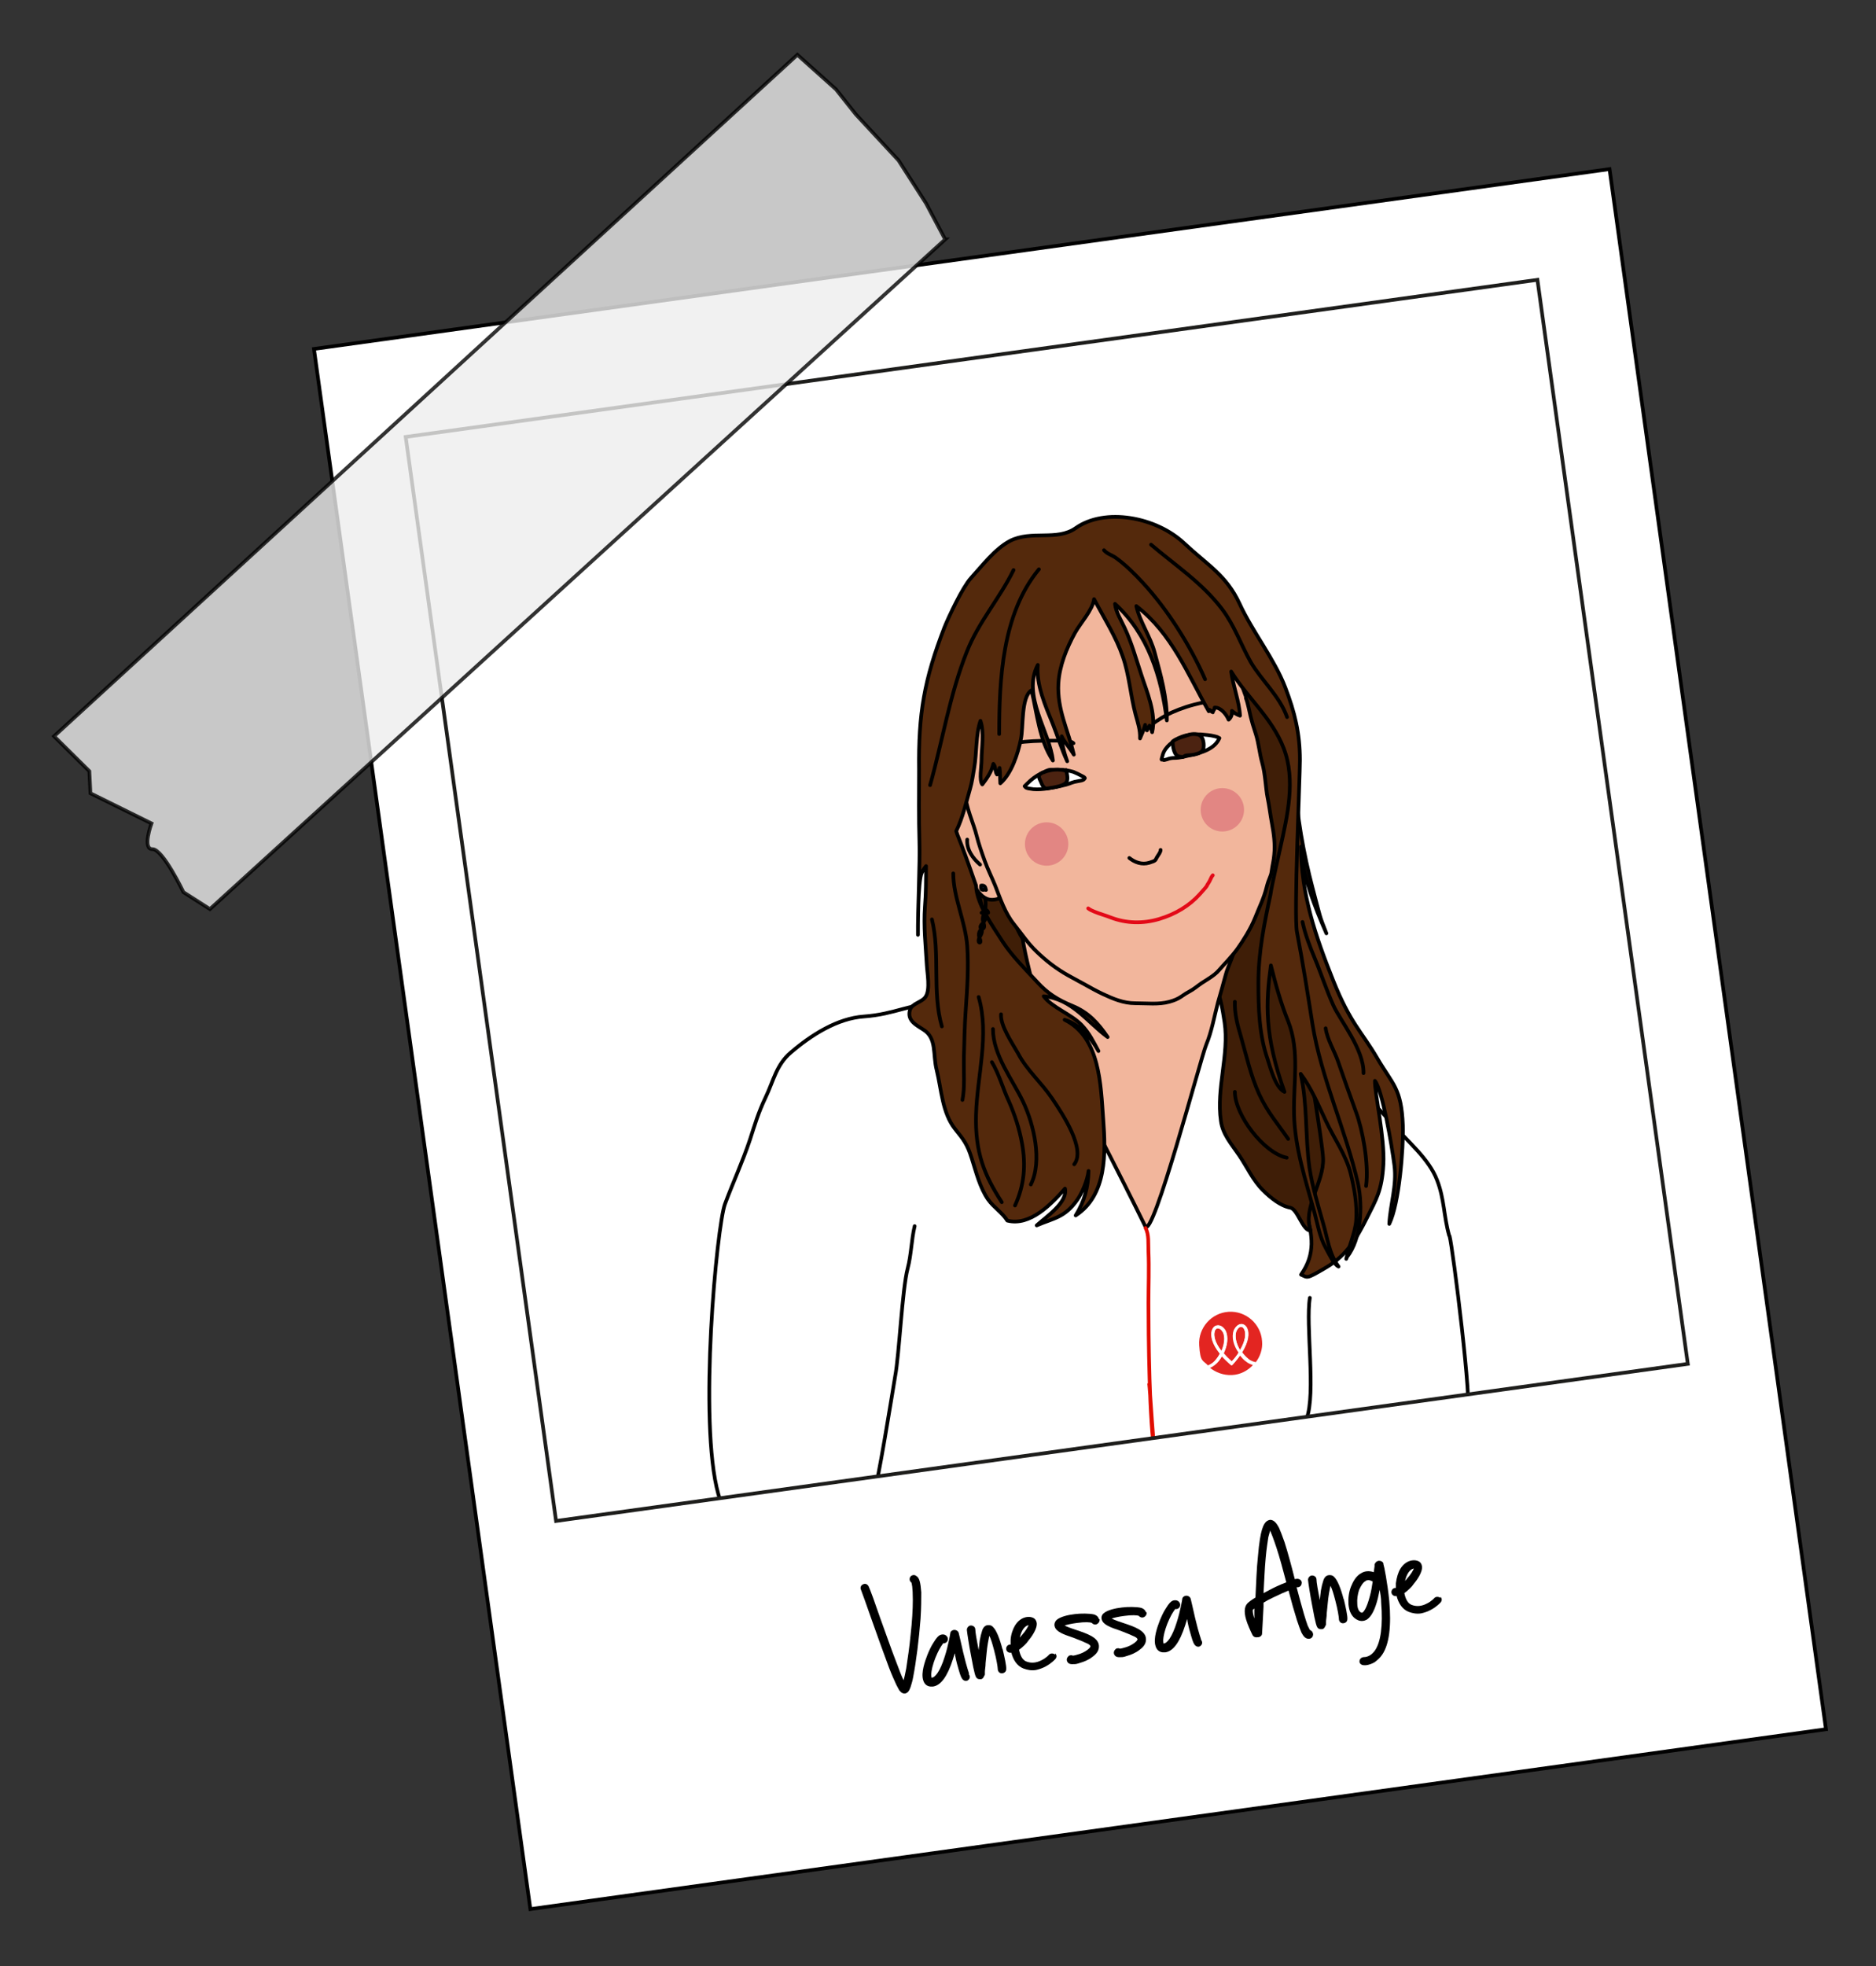 <?xml version="1.0" encoding="UTF-8"?>
<svg xmlns="http://www.w3.org/2000/svg" version="1.1" xmlns:xlink="http://www.w3.org/1999/xlink" viewBox="0 0 510.3 534.6">
  <rect x="0" y="0" width="510.3" height="534.6" fill="#333333" stroke="none"/>
  <!-- Generator: Adobe Illustrator 29.0.0, SVG Export Plug-In . SVG Version: 2.1.0 Build 186)  -->
  <defs>
    <style>
      .st0 {
        fill: #ededed;
        isolation: isolate;
        opacity: .8;
      }

      .st0, .st1, .st2, .st3, .st4, .st5, .st6, .st7, .st8, .st9, .st10 {
        stroke: #000;
      }

      .st0, .st1, .st11 {
        stroke-miterlimit: 10;
      }

      .st1, .st12, .st11, .st5, .st13 {
        fill: none;
      }

      .st2 {
        fill: #54290c;
      }

      .st2, .st3, .st12, .st4, .st5, .st6, .st8, .st9, .st10, .st13 {
        stroke-linecap: round;
        stroke-linejoin: round;
      }

      .st3 {
        fill: #2688c4;
      }

      .st14, .st4, .st7 {
        fill: #fff;
      }

      .st12 {
        stroke: #e10c00;
      }

      .st11 {
        stroke: #1d1d1b;
      }

      .st6 {
        fill: #edac43;
      }

      .st7 {
        stroke-miterlimit: 10;
      }

      .st8 {
        fill: #3f1e07;
      }

      .st9 {
        fill: #4c2311;
      }

      .st10 {
        fill: #f2b69c;
      }

      .st15 {
        fill: #e28683;
      }

      .st16 {
        display: none;
      }

      .st13 {
        stroke: #e30a18;
      }

      .st17 {
        clip-path: url(#clippath);
      }

      .st18 {
        fill: #e32521;
      }
    </style>
    <clipPath id="clippath">
      <rect class="st11" x="129.4" y="95.9" width="310.8" height="297.6" transform="translate(-31 41.6) rotate(-7.9)"/>
    </clipPath>
  </defs>
  <g id="Calque_7">
    <g>
      <g id="Calque_1">
        <g id="Calque_11" data-name="Calque_1">
          <g id="Calque_12" data-name="Calque_1">
            <g>
              <rect class="st7" x="113.3" y="68.2" width="355.8" height="428.3" transform="translate(-36.2 42.9) rotate(-7.9)"/>
              <g>
                <g class="st17">
                  <g>
                    <path class="st4" d="M394.2,336c-1.5-5.3-1.3-10-3.3-15.1-2.2-5.8-7.9-10.4-11.9-15-4.7-5.4-10.1-10.7-15.9-15.2-6.2-4.8-10.9-11.3-17.9-15-9.7-5.1-23.1-5.5-33.8-5.5-14.2,0-28.3,3.1-42.6,3.1s-9-.5-13.4-.5c-7.6,0-11.9,3-20.4,3.6-7.2.5-14.3,5-19.9,9.8-3.9,3.3-4.7,7.7-6.8,12.1s-3,7.6-4.3,11.6c-2,6-4.6,11.6-6.8,17.5s-7.3,59.3-1.8,78.9,27.5,1,34.7,2.7c10,2.3,20.3-3.8,30.5-3.6,18.7.4,32.8-3.4,51.5-3.6s30.1-11.5,47.7-13.3c13.4-1.4,26.8.7,39.3-4.4,1.6-.7-3.9-44.8-4.8-48Z"/>
                    <path class="st5" d="M248.8,333.4c-.9,3.8-.9,7.7-1.9,11.5-1.5,5.7-2.3,23.5-3.4,29.3-.8,4.7-4.7,29.4-6.2,33.8"/>
                    <path class="st5" d="M356.3,352.9c-1.2,7.3,1.7,26-.9,32.9"/>
                    <g id="Logo_Médiprix_2022_réseaux_sociaux">
                      <g>
                        <path class="st14" d="M344.1,364.7c.3,5.2-3.6,9.7-8.8,10s-9.7-3.6-10-8.8,3.6-9.7,8.8-10c5.2-.3,9.7,3.6,10,8.8"/>
                        <path class="st18" d="M338.5,361.6c-.2-.5-.5-.8-.9-.8-.5,0-.9.4-1.3,1.2-.5,1.5,0,3.4,1,5.1,1.5-2.5,1.6-4.4,1.2-5.5"/>
                        <path class="st18" d="M337.4,368.4c-.6.8-1.2,1.7-2.1,2.6l-.3.3-.3-.2c-.9-.8-1.7-1.6-2.4-2.3-.4.8-.9,1.4-1.4,1.9-.6.6-1.2,1-1.8,1.2,1.6,1.3,3.7,2.1,6,2s4.3-1.2,5.7-2.7c-.5-.2-1.2-.4-1.9-1-.6-.4-1.1-1-1.7-1.7"/>
                        <path class="st18" d="M332.6,362.2c-.4-.7-.9-1-1.4-1s0,0,0,0c-.4,0-.7.4-.8.9-.3,1.1,0,3,1.9,5.3.8-1.8,1.1-3.8.4-5.2"/>
                        <path class="st18" d="M331.9,368.1c-2.2-2.7-2.6-4.9-2.2-6.3.2-.8.8-1.3,1.5-1.4.8-.1,1.6.4,2.2,1.4h0c.9,1.9.4,4.2-.5,6.2.6.7,1.3,1.4,2.2,2.2.8-.9,1.4-1.7,1.9-2.4-1.2-1.8-2-4.1-1.3-6.1h0c.5-1.1,1.2-1.7,2-1.7.7,0,1.3.5,1.6,1.2.6,1.3.4,3.6-1.4,6.5.5.7,1.1,1.3,1.7,1.8.7.6,1.5.8,2,.9,1.2-1.6,1.9-3.6,1.7-5.7-.3-4.7-4.4-8.3-9.1-8s-8.3,4.4-8,9.1,1,4,2.4,5.5c.5-.2,1.2-.5,1.8-1.2.5-.5,1-1.2,1.4-2"/>
                        <path class="st14" d="M341.5,370.5c-.5,0-1.2-.3-2-.9-.6-.5-1.2-1.1-1.7-1.8,1.8-2.9,2-5.2,1.4-6.5-.3-.8-.9-1.2-1.6-1.2-.8,0-1.5.6-2,1.6h0c-.7,2,0,4.3,1.3,6.1-.5.8-1.1,1.6-1.9,2.4-.9-.8-1.6-1.5-2.2-2.2,1-2,1.4-4.4.5-6.2h0c-.6-1-1.4-1.5-2.2-1.4-.7,0-1.2.6-1.5,1.4-.4,1.4,0,3.6,2.2,6.3-.4.8-.9,1.4-1.4,2-.7.7-1.4,1-1.8,1.2.2.2.4.4.6.6.5-.2,1.1-.6,1.8-1.2.5-.5,1-1.2,1.4-1.9.7.7,1.4,1.5,2.4,2.3l.3.2.3-.3c.8-.9,1.5-1.8,2.1-2.6.5.7,1.1,1.3,1.7,1.7.7.5,1.4.8,1.9,1,.2-.2.4-.4.6-.7M332.3,367.4c-1.8-2.3-2.2-4.2-1.9-5.3.1-.5.4-.8.8-.9,0,0,0,0,0,0,.5,0,1,.3,1.4,1,.7,1.4.4,3.4-.4,5.2M336.3,362c.3-.7.8-1.2,1.3-1.2.4,0,.7.3.9.8.5,1,.3,3-1.2,5.5-1-1.7-1.5-3.6-1-5.1"/>
                      </g>
                    </g>
                    <path class="st2" d="M352.3,212.2c.3,9.1,2.4,20.4,4.7,29.1s1.8,7.4,3.8,12.5c-3.3-7.5-6.4-15.4-6.9-23.6,0,13,4,24.5,8.7,36.3s7.8,14,12,21.2,6.6,8.1,7,18.3c.2,6.2-1,21.3-3.7,26.8.3-5.5,2.1-10.4,1.4-15.9s-3.3-20.6-5.3-23c-.1,3.3,2.7,15.5,2.3,22.7s-2,9.6-4.4,14.4c-2.8,5.6-5.5,10.3-11.1,13.6s-5,2.8-6.9,2c8.1-11.5-3.9-20.1-1.4-40.7s.5-16.2-1.5-24c-2.2-9-6.6-16.7-6.6-26.3s2.9-17.8,3.8-27.3c.5-5.5,3.3-25.1-10.3-45.9-.4.6,15.7,23.6,14.3,30Z"/>
                    <g>
                      <path class="st8" d="M334.7,180.3c8.1,4.1,14.2,15.3,16.2,23.9s1.9,6.8,1.4,10.2-1.5,9.1-2.4,13.7c-2,11.2-5,23.1-3.5,34.5,1.5,11,6.6,7.3,8.3,18.2.8,4.9,4.9,28.9,5.2,34.1.3,6.6-5.6,13.4-3.4,19.7-2.1.2-3.5-5.8-5.5-6.2-2.7-.5-5.4-2.7-7.4-4.7-2.7-2.6-4.4-6.4-6.5-9.5s-4.5-5.7-5-9.4c-1.3-8.9,2.3-18.1,1-26.8s-1.7-6-1.4-9.3c.4-4.7,1.8-10,3.9-14.2,4.8-10,7.4-18,5.6-29.4s-1.3-13.7-2.2-20.5-1.7-7.3-2-11-.5-7.9-2.2-13.2Z"/>
                      <path class="st5" d="M335.9,296.9c0,6.2,7.8,16.6,14.1,17.9"/>
                      <path class="st5" d="M335.9,272.4c-.1,3.2.7,6.3,1.6,9.3,1.5,5.2,2.7,10.8,5,15.8s5.1,8.1,7.9,12.2"/>
                    </g>
                    <path class="st8" d="M265.8,241.1c2.6,10.2,4,22.4,16.8,26.8.4-1.5-1.1-4.1-1.6-5.7-.7-2.6-1.3-4.6-2.8-6.9-3.6-5.5-5.3-16.7-12.4-14.1Z"/>
                    <g>
                      <path class="st10" d="M272.9,243.8c-3.9,2-6,.5-8.4-3.8s-3.7-6.4-4.9-10-4.1-19.7.8-18.6,5.4,10.9,6.3,13.7,2.4,7.5,3.9,11.2,2.4,4.8,2.3,7.5Z"/>
                      <path class="st10" d="M336,256.5c0,2.8-1.9,5.9-2.6,8.6s-1.4,5-2.1,7.5c-1,3.8-1.7,7.9-3.2,11.5s-14.6,53.5-16.6,49.3c-5.2-10.7-22.4-44.5-25-47.9s-.8-2.6-1.3-3.8c-1.4-3.6-2.9-6.9-3.6-10.7-1.2-6.1-3.3-12.7-3.8-18.8,2.8-.2,6.8,5.6,9,7.2,7.5,5.5,17,7.5,26.2,8.3s12.2-.7,15.7-4.7c2.1-2.4,3.9-5,6.2-7.1,0-.3-.2-.5,1.1.4Z"/>
                      <path class="st10" d="M338.9,189.5c0-.2-.2-.6-.3-.9-.6-1.7-1.2-3.4-1.9-5.1-1.2-3.3-2.7-6.4-4.5-9.5s-4.6-7.5-7.6-10.7-7.6-6.7-12.6-7.9-39.1-5.3-49.4,34.2-2.1,9-2,13.6.2,7.3,1.2,10.9,1.2,5,2,7.4,1.4,3.9,1.9,5.9,1.4,4.6,2.2,6.8,1.9,4.4,2.8,6.6c1.4,3.6,2.7,7.5,5.1,10.5s3.8,5.2,6.2,7.5c2.6,2.5,5.3,4.6,8.5,6.4s3,1.6,4.4,2.4,3.4,1.9,5.1,2.7c2.8,1.3,5.6,2.5,8.8,2.5s6.4.4,9.3-.4,3.4-1.7,5.1-2.6,2.5-1.7,3.7-2.5,3.4-2,4.6-3.4,3.6-3.8,5.1-5.9,3.6-5.4,4.8-8.4,2.4-5.4,3.1-8.2,1.2-2.9,1.4-4.5.6-3,.7-4.5c.3-2.8-.1-5.7-.6-8.4s-.7-4.7-1.2-7.1-.6-6.5-1.5-9.6c-.7-2.5-.9-5.2-1.7-7.7s-1-3.1-1.4-4.7-.7-3.5-1.3-5.1"/>
                    </g>
                    <g>
                      <path class="st5" d="M354.3,250.7c.7,3.3,2,6.7,3.3,9.8,1.8,4.3,3.2,8.7,5.1,12.9s8.3,11.9,8.2,18.4"/>
                      <path class="st5" d="M360.6,279.6c.4,3,2.4,6.2,3.4,9.1,1.6,4.6,3.2,9.2,4.9,13.8s3.5,13.9,2.7,20"/>
                    </g>
                    <g>
                      <path class="st4" d="M331.6,200.7c-.3-.3-.8-.4-1.2-.5-1.2-.3-2.5-.4-3.7-.5-1.9-.1-4,0-5.8.9s-4,2.5-4.6,4.6-.3,1.1,0,1.3c.2.4.8,0,1.1,0,.7-.3,1.4-.4,2.1-.4,1.4,0,2.8-.4,4.1-.7s3.2-.7,4.8-1.5,2.7-1.8,3.3-3.2Z"/>
                      <path class="st4" d="M295.1,211.6c-.1-.3-.6-.5-.8-.6-.7-.4-1.6-.8-2.3-1.1-1.3-.4-2.6-.6-4-.6s-1.4,0-2.2,0-1.7.6-2.6,1c-1.4.7-2.6,1.6-3.7,2.7s-.8.6-.6,1,1.6.5,2.2.6c2.5.2,5.1-.4,7.5-.9s2.5-.8,3.7-1.1,2.7-.3,2.7-1Z"/>
                      <path class="st9" d="M319,201.8c0,1.1.3,3.6,1.7,3.9s1.2,0,1.7-.2,1.6-.1,2.4-.3,2.2-.5,2.5-1.5.2-3.7-1.6-4-2.4.2-3.5.5-2.3.7-3.2,1.4"/>
                      <path class="st9" d="M290,209.4c.2,1,.7,2.5,0,3.4s-3.1,1.3-4.5,1.5-1,.2-1.5-.2-.7-1.2-1-1.8-.5-1.1-.3-1.5.8-.7,1.2-.8c.9-.4,1.9-.6,2.9-.7s2.7,0,3.5.5"/>
                      <path class="st5" d="M312.1,197.8c1.7-1.2,3.3-2.3,5.1-3.3s4.9-2.2,7.6-2.9,3.3-.7,5-.5,1.6.3,2.4.6,1.6.4,2.3.8"/>
                      <path class="st5" d="M292,202.1c-.8-.8-2.9-.7-3.8-.7-3.1,0-6.3,0-9.5.3s-4.2.6-6.1,1.6-2.1,1.3-2.7,2.2"/>
                      <path class="st5" d="M307.2,233.3c1.5,1.2,3.4,1.9,5.4,1.3s1.6-.7,2.1-1.5,1-1.4,1-2"/>
                      <path class="st13" d="M296,247c.5.4,1.2.7,1.7.9,1.4.6,3,1,4.5,1.6,4.2,1.6,8.7,1.7,13.1.4s8.2-3.6,11-6.7,1.6-1.9,2.3-2.9.7-1.6,1.3-2.3"/>
                      <circle class="st15" cx="332.5" cy="220.2" r="5.9"/>
                      <circle class="st15" cx="284.7" cy="229.5" r="5.9"/>
                    </g>
                    <g>
                      <path class="st2" d="M366.4,341.8c3.9-4.9,4.3-13.9,3-19.9-3.3-14.6-10-28.6-12.4-43.5-1.3-8.3-2.6-16.6-4.2-24.9-.9-4.5.8-42.1.8-46.8,0-7.3-1.4-13-4-19.8-3-7.8-8.9-15.1-12.4-22.7-3.6-7.8-8.7-10.5-15-16.4-7.7-7.3-21.7-9.8-29.6-4.2-5.1,3.6-12.1.5-17.9,3.5-4.1,2.2-7.5,6.7-10.6,10.1-2.2,2.4-6,10.4-7.2,13.4-5.5,14.2-7.1,23.5-6.9,38.7,0,6.6-.1,13.1.1,19.6.2,5.4-.5,19.9-.4,25.3,0-2.5,0-14.5,1-16.8.3-.7.7-1.3,1.2-1.9,0,3.7,0,7.4-.3,11-.4,5.4.2,10.6.5,15.9.1,2.1,1,6.6-.3,8.6-1,1.6-3.8,1.8-4.3,3.7-.8,2.9,1.9,4.1,3.7,5.3,3.7,2.3,2.5,6.8,3.6,11,1.3,5.3,1.5,11.6,5,16,2.4,3,3.3,4.1,4.5,7.9,1.2,3.7,2.2,8,4.5,11.3,1.5,2.1,3.9,3.6,5.2,5.7,6.2,1.6,12-4.5,15.7-8.7.8,3.8-5.3,7.8-7.7,10,4.7-2,7.6-2.1,11-6.9,1.3-1.8,2.8-5.3,3.1-7.9-.1,4.5-1.1,8.2-3.5,12.1,8.5-5.5,8.2-17,7.5-26.1-.7-9.3-.8-22.3-10.5-27.1,4,1.2,7.2,4.9,9.2,8.5-1.4-2.6-2.5-4.9-4.6-7.1-2.9-3-8-4.7-10.3-7.8,7.7.7,11.8,7,17.4,11.1-2.6-3.8-5.2-6.7-9.6-8.5-3.9-1.6-6.8-3.4-9.6-6.5-3.3-3.6-6.7-6.9-9.4-11-2.7-4.3-7-10-7.2-15.2-2.4-6.9-3.7-10.4-4.9-13.4-.2-.4-.3-.9-.5-1.4,1.8-3.7,2.7-7.8,3.8-11.6.5-1.7.8-3.8,1.1-5.6.7-4,.4-9.1,1.7-12.8,1.1,3.2.3,7.4.3,10.7,0,1.7-.7,5.5.2,6.6,1.3-1.7,2.5-3.4,3-5.6.7.7.4,2.1,1,2.9.2-.6.6-1.1.7-1.8.2,1.4.1,2.8.2,4.2,3.1-2.7,4.8-8.1,5.6-12,.7-3.1,0-11.6,2.9-13.3,1.5,6.3,2.1,13.6,5.8,19.1-.8-7.7-8.5-17.7-4.1-26-.5,5.4,2.1,11.2,4.1,16.1,1.3,3.3,2.4,6.9,3.9,10.1-.7-1.9-1.5-4.7-1.5-6.8.6,1.4,2.3,3.3,3.3,5-1.5-6.6-4.6-12.2-4.2-19.4.3-4.8,2.2-9.5,4.5-13.7,1.5-2.7,4.8-6.2,5.2-9.2,2.9,5.5,6,10.3,7.8,15.6,1.8,5.1,2.1,10.6,3.5,15.8.6,2.2,1.3,4.2,1.2,6.5.5-1.2,1.1-2.5,1.4-3.7,0,.5.4,1,.5,1.5.1-.4.5-.8.7-1.3.2.6.6,1.1.7,1.8,1.2-5.1-1.5-11.1-3-15.8-1.4-4.2-2.6-8.6-4.5-12.6-.9-2-2.4-4.3-2.6-6.5,9,8.2,12.6,19.8,14.1,31.7.1-6.2-1.7-12.5-3.3-18.4-1.1-4.3-4.1-8.5-5-12.7,9.7,7.5,13.9,18.4,19.7,28.6.2,0,.1-.3.2-.4,0,0,.8.7.9.7,0-.4.5-.7.5-1.3,1.6-.1,3.2,1.8,3.8,3.3.7-.6,1-1.4.9-2.4.7.6,1.3,1,2.2,1.3-.2-3.9-1.9-8.1-2.4-12,4.6,7.4,11.1,12.6,14.3,20.9,3.3,8.6,1,18.3-1,27.3,0,0-2.4,10.5-2.6,12.4-1.7,7.9-3.3,15.7-3.3,24.1,0,6.9.2,14.1,2.5,20.7.8,2.4,2.1,7.7,4.6,8.9-5.5-15.4-5.1-24.2-3.7-34.4,1.3,5.2,2.7,10.3,4.7,15.2,3.2,8.2,1.4,16.5,1.6,25.2.2,9.1,3.1,17.9,5.5,26.6.9,3.3,1.4,6.7,3.1,9.8.8,1.4,2.1,4.4,3.5,5.1-2.6-3.5-3-7.8-4.2-11.8-1.4-5-2.9-9.8-3.7-15-1.2-8.6-.5-17.1-2.4-25.6,2.9,3.8,4.9,8.7,6.9,12.9,2.2,4.7,5.4,9.1,6.7,14.2,1,4.1,1.8,8.4,1.5,12.7-.3,3.6-2,7-2.7,10.5Z"/>
                      <path class="st5" d="M253.5,250c2.3,9.3,0,19.8,2.7,29.1"/>
                      <path class="st5" d="M259.3,237.5c0,6.4,3.3,13.1,3.8,19.7.4,5.7,0,11.6-.4,17.3-.3,4.3-.4,8.6-.5,12.8s.3,8.3-.4,11.8"/>
                      <path class="st5" d="M266.2,271.1c3,10.3-.4,21.4-.7,31.9s2.3,16.6,7,23.9"/>
                      <path class="st5" d="M269.8,288.8c1.9,3.1,3,7.2,4.6,10.6,1.6,3.6,2.9,7.6,3.6,11.5,1.1,6,.6,11.4-1.9,16.9"/>
                      <path class="st5" d="M272.3,275.8c-.2,3.2,3.1,7.9,4.6,10.6,2.4,4.6,6.4,8,9.3,12.3s9.2,13.8,6,17.9"/>
                      <path class="st5" d="M270.1,279.8c0,7.1,5.3,13.7,8.2,19.8s5.3,16.1,2.1,22.5"/>
                    </g>
                    <path class="st5" d="M263.1,228.3c-.2,2.7,1.5,5.1,3.5,6.8"/>
                    <g>
                      <path class="st3" d="M268.2,242c-.2-.8-.3-1.3-1.3-1.2-.2,1.2.2,1.3,1.1,1.1"/>
                      <g>
                        <path class="st6" d="M268,244.3c.2,1.1.1,2.2,0,3.2-.3.2-.7.5-1,.7,0,0,0,0,0,0,.4,0,1.4,0,1.8,0,0-.4-.4-.7-.6-.8"/>
                        <path class="st6" d="M267.7,248.5c-.4.7-.5,1.6-.2,2.3.6-.7.8-1.6.4-2.5"/>
                        <path class="st6" d="M267.5,250.9c-2.3,1.8,1.1,2.6,0,0"/>
                        <path class="st6" d="M267,252.6c-.7.6-.9,1.5-.6,2.3.5-.6.8-1.4.7-2.2"/>
                        <path class="st6" d="M266.4,255c-.8,1.7,1,1.8,0,0"/>
                      </g>
                    </g>
                    <g>
                      <path class="st5" d="M275.7,155c-3.7,7.6-9.5,14.1-12.7,22.2-4.7,11.8-6.6,24.2-10,36.3"/>
                      <path class="st5" d="M282.6,154.8c-10,12.1-10.8,30-10.8,44.8"/>
                      <path class="st5" d="M300.3,149.6c.8,1,2.1,1.3,3.1,2,2.7,1.9,5.4,4.6,7.6,7,6.7,7.3,12.8,17,16.8,26.1"/>
                      <path class="st5" d="M313.1,148.1c6.7,5.7,13.9,10.4,19.3,17.5,3.4,4.5,5.1,9.6,7.8,14.4,3,5.1,7.9,9.3,9.9,15"/>
                    </g>
                    <path class="st12" d="M311.6,333.9c1,1.8.7,4.4.8,6.4.2,4.7,0,9.3,0,14,0,7.9.2,33.4,1.8,41.2-.4-.4-1.4-18.5-1.6-19.1"/>
                  </g>
                </g>
                <rect class="st11" x="129.4" y="95.9" width="310.8" height="297.6" transform="translate(-31 41.6) rotate(-7.9)"/>
              </g>
            </g>
            <path class="st0" d="M257.1,65.1L57.1,247.2l-7.2-4.6s-5.6-11.7-8.4-11.7c-2.9.1-.3-7-.3-7l-16.6-8.2-.3-6-9.6-9.5L216.9,14.9l10.5,9.4,5.4,6.8,11.6,12.5,7.5,11.7,5.2,9.8Z"/>
          </g>
        </g>
      </g>
      <g>
        <path d="M250.6,432.9c0,1.8,0,4.3-.2,7.3-.4,5.4-1.2,11.7-2,15.8-.2,1.2-.5,2-.7,2.7-.3.8-.6,1.6-1.5,1.8-.9.1-1.4-.7-1.6-.9-.2-.4-.5-.9-.8-1.5-.5-1.1-1.2-2.6-2-4.7-1.4-3.7-3.1-8.5-4.6-12.7-1.4-4-2.6-7.4-3-8.4-.3-.6,0-1.3.6-1.5.6-.3,1.2,0,1.5.6.5,1.1,1.7,4.4,3.1,8.5,1.4,3.8,2.9,8.2,4.3,11.8,1,2.6,1.6,4.3,2.1,5.2.2-.7.4-1.7.7-3.2.4-2.7.9-5.9,1.2-9.2.4-3.6.6-6.8.6-9.4,0-3.6-.3-4.6-.4-4.8-.5-.3-.6-1-.3-1.5.3-.5,1.1-.7,1.6-.3.9.5,1.2,1.8,1.4,4.5Z"/>
        <path d="M263.5,455.2c.4.5.4,1.1,0,1.5-.4.5-1.1.5-1.6,0-.3-.3-.6-.8-1.1-2.6-.3-1-.7-2.4-1-4,0-.2,0-.4-.1-.5l-.5,1.6c-1.5,4.7-3.3,7.1-5.4,7.4h-.3c-1.2.1-2.1-.6-2.4-1.8-.6-2,.5-5.1,1.2-6.9.5-1.2,1-2.3,1.6-3.2.9-1.5,1.4-1.9,1.8-2.1.7-.3,1.5-.2,1.9.4.4.5.3,1.2-.2,1.6-.3.2-.6.3-.8.2-.3.4-.9,1.2-1.6,2.7-.8,1.7-1.4,3.6-1.6,4.9-.2,1.2,0,1.6,0,1.8h0c.9,0,2.3-1.6,3.6-5.8,1-3.1,1.5-6.3,1.5-6.3,0-.5.6-.9,1.1-.9.6,0,1.1.4,1.2.9,0,0,.6,2.5,1.2,5.2,1.1,4.6,1.6,5.6,1.6,5.8Z"/>
        <path d="M272.7,448.3c.5,2.1,1.1,4.7,1,5.6,0,.7-.6,1.1-1.2,1.1-.7,0-1.1-.6-1.1-1.2,0-.4-.3-2.5-1-5.1-.5-1.9-.9-3.2-1.3-3.9-.1.4-.2,1.2-.4,2.1-.3,1.7-.4,3.7-.6,5.3,0,1-.2,1.8-.2,2.4v.8c-.2.2-.3,1-1,1.2h-.2c-.4,0-.8,0-1.1-.4-.2-.3-.5-.6-1.5-6.2-.5-2.6-1-5.8-1.1-6.8,0-.6.5-1.2,1.1-1.2.6,0,1.2.4,1.2,1.1,0,.7.4,3,.9,5.6l.3-2.6c.2-1.1.4-1.9.6-2.5.1-.4.5-1.7,1.7-1.7.4,0,.9,0,1.4.6.8.8,1.7,2.9,2.5,6Z"/>
        <path d="M287,449.6c.5.4.5,1.1,0,1.6,0,0-1,1.1-2.5,1.9-.9.5-1.8.8-2.7,1-1.2.2-2.3,0-3.4-.4-1.8-.7-2.8-2.4-3.3-4.3h-.1c-.6.1-1.2-.3-1.3-.9-.1-.6.3-1.2.9-1.3,0,0,.2,0,.3,0,0-.4,0-.8,0-1.3.1-1.5.6-2.9,1.2-3.9.8-1.3,1.9-2.1,3.2-2.3.7-.1,1.2,0,1.7.2.5.2.9.7,1,1.4.2,1.6-1.4,3.8-2.4,5-.3.5-1.3,1.5-2.4,2.3.3,1.5.9,2.8,2,3.2,1.3.5,2.7.4,4.2-.4,1.2-.6,1.9-1.4,1.9-1.4.4-.5,1.2-.5,1.7-.1ZM277.4,445.3l.5-.6c1.1-1.2,1.7-2.3,1.9-2.8-1.1.2-2,1.5-2.4,3.4Z"/>
        <path d="M299.1,440.3c.1.6-.3,1.2-.9,1.4-.4.1-.9,0-1.2-.4-.4-.2-1.9-.3-4,0-1.6.2-2.8.5-3.4.7l.6.3c.7.3,1.6.6,2.5.9,3,1,5.9,2,6.2,4.1.1.8,0,2-1.7,3.2-1.1.9-2.5,1.4-3.2,1.6-.6.2-1.2.4-1.6.4h-.2c-.4,0-1.5.2-1.9-.7-.3-.6,0-1.2.5-1.6.4-.1.7-.2,1,0,.3,0,1.1-.2,2-.5,1.1-.4,2-1,2.5-1.5.1-.2.4-.4.3-.6,0,0,0-.4-1.3-.9-1-.5-2.2-.9-3.4-1.4-2.7-.9-4.6-1.6-5-3-.2-.6,0-1.3.5-1.8,1-.9,3.2-1.4,5-1.6,1.6-.2,3.9-.2,5.2.1.9.3,1.2.8,1.3,1.2Z"/>
        <path d="M311.9,438.4c.1.6-.3,1.2-.9,1.4-.4.1-.9,0-1.2-.4-.4-.2-1.9-.3-4,0-1.6.2-2.8.5-3.4.7l.6.3c.7.3,1.6.6,2.5.9,3,1,5.9,2,6.2,4.1.1.8,0,2-1.7,3.2-1.1.9-2.5,1.4-3.2,1.6-.6.2-1.2.4-1.6.4h-.2c-.4,0-1.5.2-1.9-.7-.3-.6,0-1.2.5-1.6.3-.1.7-.2,1,0,.3,0,1.1-.2,2-.5,1.1-.4,2-1,2.5-1.5.1-.2.4-.4.3-.6,0,0,0-.4-1.3-.9-1-.5-2.2-.9-3.4-1.4-2.7-.9-4.6-1.6-5-3-.2-.6,0-1.3.5-1.7,1-.9,3.2-1.4,5-1.6,1.6-.2,3.9-.2,5.2.1.9.3,1.2.8,1.3,1.2Z"/>
        <path d="M326.7,445.9c.4.5.4,1.1,0,1.5-.4.5-1.1.5-1.6,0-.3-.3-.6-.8-1.1-2.6-.3-1-.7-2.4-1-4,0-.2,0-.4-.1-.5l-.5,1.6c-1.5,4.7-3.3,7.1-5.4,7.4h-.3c-1.2.1-2.1-.6-2.4-1.8-.6-2,.5-5.1,1.2-6.9.5-1.2,1-2.3,1.6-3.2.9-1.5,1.4-1.9,1.8-2.1.7-.3,1.5-.2,1.9.4.4.5.3,1.2-.2,1.6-.3.2-.6.3-.9.2-.3.4-.9,1.2-1.6,2.7-.8,1.7-1.4,3.6-1.6,4.9-.2,1.2,0,1.6,0,1.8h0c.9,0,2.3-1.6,3.6-5.8,1-3.1,1.5-6.3,1.5-6.3,0-.5.6-.9,1.1-.9.6,0,1.1.4,1.2.9,0,0,.6,2.5,1.2,5.2,1.1,4.6,1.6,5.6,1.6,5.8Z"/>
        <path d="M357.2,444.3c0,.6-.3,1.2-1,1.3-1.3.2-1.9-1.2-2.2-1.7-.3-.7-.7-1.8-1.2-3.3-.7-2.2-1.5-5-2.3-8.1-1.2.5-2.6,1.1-4,1.8-1.1.5-2,1-2.8,1.5v1.1c-.2,3.4-.3,6.1-.4,7.3,0,.6-.6,1-1.2,1h-.2c-.5.1-1-.2-1.2-.6,0,0-.8-1.6-1.4-3.2-1-2.7-.9-4.4,0-5.4.4-.4,1.2-1,2.2-1.6.2-3.7.3-7.8.7-11.4.6-7.1,1.5-8.6,2.3-9.3.4-.3.9-.5,1.3-.4,1,.2,1.6,1.2,2.1,2.1.4.9.9,2.2,1.5,3.9.9,2.8,1.9,6.5,2.8,10.1.2,0,.4-.1.6-.1.6,0,1.2.3,1.3,1,0,.6-.3,1.2-1,1.3,0,0-.2,0-.4,0,.7,2.7,1.4,5.2,2,7.3.4,1.3.7,2.3,1,3.1l.6,1.2c.4.2.8.5.8.9ZM341.3,437.3l-.5.4c0,0-.2.6.4,2.4v-2.8ZM349.9,430.3c-.9-3.4-1.8-6.8-2.7-9.5-.9-2.7-1.4-3.9-1.7-4.6-.1.4-.3,1-.5,1.8-.2,1.4-.5,3.2-.7,5.5-.3,3-.4,6.5-.6,9.7l1.7-.9c.9-.5,2.8-1.4,4.4-2Z"/>
        <path d="M365.5,434.7c.5,2.1,1.1,4.7,1,5.6,0,.7-.6,1.1-1.2,1.1-.7,0-1.1-.6-1.1-1.2,0-.4-.3-2.5-1-5.1-.5-1.9-.9-3.2-1.3-3.9-.1.4-.2,1.2-.4,2.1-.3,1.7-.4,3.7-.6,5.3,0,1-.2,1.8-.2,2.4v.8c-.2.2-.3,1-1,1.2h-.2c-.4,0-.8,0-1.1-.4-.2-.3-.5-.6-1.5-6.2-.5-2.6-1-5.8-1.1-6.8,0-.6.5-1.2,1.1-1.2.6,0,1.2.4,1.2,1.1,0,.7.4,3,.9,5.6l.3-2.6c.2-1.1.4-1.9.6-2.5.1-.4.5-1.7,1.7-1.7.4,0,.9,0,1.4.6.8.8,1.7,2.9,2.5,6Z"/>
        <path d="M376.3,425.3c.2.5,1.1,5,1.6,10,.6,6.8,0,11.8-1.9,14.6-.6.9-1.3,1.5-2.1,2.1-.7.4-1.5.7-2.3.8h-.6c-.6,0-1.2-.4-1.2-1,0-.6.4-1.1,1.1-1.2,1.3,0,2.3-.7,3.1-1.8,1.6-2.3,2.2-6.8,1.7-13,0-1.2-.2-2.4-.4-3.5l-.5,2.3c-.8,3.2-1.8,5-3,5.8-.7.4-1.5.5-2.3.2-.8-.3-1.5-.9-2-1.8-.4-.7-.6-1.6-.7-2.6-.1-1.6.1-3.3.7-4.8.5-1.2,1.3-2.9,2.9-3.7.7-.4,1.8-.7,3.3-.2,0,0,0,0,0-.1l.2-1.5v-.5c.3-.8.9-1,1.2-1,.5,0,1,.2,1.2.7ZM373.3,430c-.6-.3-1-.4-1.3-.3-.3,0-.4.1-.5.2-.7.3-1.3,1.3-1.8,2.4-.4,1.2-.6,2.6-.5,3.8,0,1.3.5,2.2,1.1,2.4,0,0,.2,0,.3,0,.3-.2,1.1-1,2-4.4.4-1.4.6-2.8.8-4.1Z"/>
        <path d="M391.8,434.2c.5.4.5,1.1,0,1.6,0,0-1,1.1-2.5,1.9-.9.5-1.8.8-2.7,1-1.2.2-2.3,0-3.4-.4-1.8-.7-2.8-2.4-3.3-4.3h-.1c-.6.1-1.2-.3-1.3-.9-.1-.6.3-1.2.9-1.3,0,0,.2,0,.3,0,0-.4,0-.8,0-1.3.2-1.5.6-2.9,1.2-3.9.8-1.3,1.9-2.1,3.2-2.3.7-.1,1.2,0,1.7.2.5.2.9.7,1,1.4.2,1.6-1.4,3.8-2.4,5-.3.5-1.3,1.5-2.4,2.3.3,1.5.9,2.8,2,3.2,1.3.5,2.7.4,4.2-.4,1.2-.6,1.9-1.4,1.9-1.4.4-.5,1.2-.5,1.7-.1ZM382.2,429.9l.5-.6c1.1-1.2,1.7-2.3,1.9-2.8-1.1.2-2,1.5-2.4,3.4Z"/>
      </g>
    </g>
  </g>
  <g id="Calque_3" class="st16">
    <g>
      <g>
        <path class="st1" d="M978.2,305c-10.4-1.3-21.2,1.1-30.1,6.8-1.5.9-3,2.2-2.9,4,.1,2.1,2.5,3.2,4.5,3.8,5.9,1.8,11.9,3.6,18,4.2s12.6,0,18-2.9c3.6-1.9,8.2-6,5.5-10.1s-8.9-5.2-13-5.7Z"/>
        <path class="st1" d="M882.9,303.3c-1.6-1.5-3.3-2.8-5.3-3.7-7.4-3.5-16.1-1.2-23.9,1.1-2,.6-4.4,1.5-4.9,3.6-.3,1.4.3,2.8,1.2,3.8,3.2,4.1,8.8,5.3,14,5.9,5.9.7,15.6,3.1,21.3,1s.8-8.8-2.4-11.8Z"/>
        <path class="st1" d="M963.2,315.1c0,2.3.3,4.8,1.8,6.5,2.4,2.9,6.8,2.8,10.5,2.4,1.5-.1,3-.3,4.3-1,2.4-1.3,3.4-4.3,4.1-7,.7-3,1.1-6.6-1.1-8.7-1.1-1-2.5-1.4-4-1.7-8.8-1.8-15.7-.5-15.6,9.4Z"/>
        <path class="st1" d="M862.6,311.4c.2.5.4,1.1.8,1.5.5.5,1.2.7,1.9.9,1.8.5,3.7.9,5.5,1.4,2,.5,4.2,1,6.2.2,2-.9,3.2-3.1,3.8-5.2.9-2.9,1-6.4-.9-8.8-1.6-2-4.2-2.9-6.8-3.3-3.9-.6-6.7-1-9,2.3s-2.6,7.5-1.5,11.1Z"/>
        <path class="st1" d="M946.3,286.1c9.5-1.3,18.6-4.7,28-6.6,9.4-1.9,19.7-2.1,28,2.7"/>
        <path class="st1" d="M882.6,283.5c-7.6-1.5-15.1-3.4-22.4-5.9-2.9-1-5.7-2-8.7-2.4s-6.2,0-8.8,1.5"/>
        <path class="st1" d="M869.1,407.7c3.2,6.4,9,11.3,15.4,14.4s13.6,4.5,20.7,5.2c17.2,1.6,35.7-1.9,48.4-13.6"/>
        <path class="st1" d="M888.4,379.3c2,3.8,5.6,6.8,9.7,8s8.8.7,12.5-1.5"/>
        <circle class="st1" cx="971" cy="363.8" r="13.4"/>
        <circle class="st1" cx="845.5" cy="355.1" r="13.4"/>
      </g>
      <path class="st1" d="M841.3,270.5c-2.4,13.7-2.8,27.9-7.5,41-2.7,7.3-6.6,14.2-9,21.6-3.9,12.4-3.1,25.8-2.3,38.9,1.1,17,2.3,34.6,9.9,49.8,4.7,9.5,11.7,17.7,17.4,26.6,8,12.5,13.9,27,25.9,35.6,10.4,7.4,23.7,9.1,36.5,9.4,8,.2,16.1-.2,24-1.5,40.3-6.8,72.8-39.5,88.3-77.3,15.6-37.8,16.6-80,13.1-120.7-2.1-24.8-6-50-16.7-72.5-6.9-14.4-16.5-27.6-28.1-38.5-11.1-10.3-57-19.6-67.5-1.2-7.9-3.4-24.3,1.4-31.5,6.3-13.1,8.9-24.1,19.7-34.9,41s-15.4,28.6-17.7,41.5Z"/>
      <g>
        <path class="st1" d="M929.4,141.5c-13.5-2.7-27.8,1.1-39.5,8.4-27.3,17-39.6,49.9-49.9,80.4-19.3,57.6-37.9,115.6-62.3,171.3-9.4,21.5-19.8,43-23.1,66.1-1.9,13.1-1.5,26.5-3.7,39.6-2.2,13.1-7.4,26.4-17.9,34.5s-27.3,8.8-36.2-1.1c3,5.2,8.9,8.7,14.9,8.8-10.8,6.8-24.4,8.9-36.7,5.7,15.8,6,33.8,6.5,49.9,1.3,1.8,19.8,25.5,33.4,24.2,53.2-.8,11.7-10.3,20.7-17.6,29.9-31.4,39.2-26.7,102.4,10.2,136.5l-1.5-4.3c-18.2-19.8-27.9-47.2-26.4-74.1,1.5-26.9,14.3-52.9,34.7-70.6-3,17.8-5.9,36.3-1.4,53.8,2.2,8.6,6.3,16.8,7.8,25.6,2.4,14.3-2.2,28.7-3.4,43.2-2.5,27.9,7.9,56.6,27.6,76.4-9.9-13.5-18.4-28.4-22.2-44.7-3.8-16.3-2.7-34.2,5.7-48.7-3.6,23.9,14.4,45.3,19.8,68.8,3.3,14.2,2.2,30,10.1,42.3,7.7,11.8,22.6,17.4,36.8,17.5s27.9-4.3,41.3-8.8c-3.3-4.7-6.7-9.4-10-14.1,3.1-27.5,6.2-55.1,9.2-82.6,6.7,29,7.9,59.2,3.6,88.7-.5,3.7-1.1,7.6.4,11,1.5,3.4,6.2,5.6,9.1,3.4,1.5-1.2,2.1-3.1,2.7-4.9,13.7-46.7,17.1-96.6,8.3-144.4-4.8-26.2-13.2-52-13.1-78.6,0-15.3,2.9-30.4,3.8-45.7.2-2.7.3-14.4-1.1-24.4,5.3-22.8,17.8-45.1,11.4-67.3-3-10.2-9.7-18.9-16.3-27.2-11.9-14.9-24.2-29.8-33.2-46.7-9-16.9-14.5-36.2-12-55.2,4.2-31.2,29-55.6,39.2-85.4v-3.5c12.2-22.5,24.4-45,36.7-67.5,5.3-9.8,10.7-19.7,14.4-30.2,4.1-11.6,6.2-23.8,6.3-36.1l-.4-.3ZM757.2,559.1c-2.7,9.8-6.6,19.5-6.2,29.6-11.5-7.8-15.1-23.9-11.7-37.4,1.5-6,8.5-27,17-24.7,10.4,2.8,2.6,26,.9,32.5ZM846.2,817.6c-3-4.5-5.9-9-8.7-13.5,8.4-15,12.7-32.1,16.9-48.9-2.4,20.9-5.1,41.7-8.2,62.4ZM850.8,652.4c.8-1.9,1.3-3.9,1.8-5.8,1.1,6.2,2.4,12.4,3.4,18.6,6.6,44.3-6.1,88.9-19,131.8-.4,1.4-.9,2.9-1.3,4.3-11.5-18.7-21.5-38.2-28.5-59.1-4.4-13.4-14.7-21.5-8.9-34.4,9.2-20.4,44.2-34.6,52.5-55.3Z"/>
        <path class="st1" d="M813.6,424.2l5.4,28.5c1.9,9.7,3.7,19.4,6.3,29,6.6,24.2,17.9,47.1,21.6,71.8,4.4,28.9-2.3,59.4-18.3,83.8"/>
        <path class="st1" d="M822.4,540.7c1.4,29.6-9.2,58.4-22,85.1-12.8,26.7-27.9,52.5-36.6,80.9"/>
        <path class="st1" d="M831.7,580.1c-5.5,19.4-6.8,39.7-11.9,59.2-6.4,24.7-19,47.8-36.3,66.6-6.1,6.7-13,13-17,21.1"/>
        <path class="st1" d="M785.6,526.7c1,30.5-7.3,61.3-23.6,87.1"/>
        <path class="st1" d="M818,369.8c-11.8,25.5-19.7,52.8-23.5,80.6-2,15-2.9,30.1-5.6,44.9-2.7,14.9-7.4,29.7-16.4,41.8"/>
        <path class="st1" d="M806.3,460c-1.8,29.2-3.5,58.5-5.3,87.7-.5,7.7-.9,15.5-1.9,23.2-2,16.3-6.3,32.4-12.6,47.6-7.4,17.6-17.5,34.2-23.1,52.5"/>
        <path class="st1" d="M774.4,725.3c9.2,38.6,24.7,75.7,45.9,109.3"/>
        <path class="st1" d="M886.9,505.1c-1.6,27.4-8.9,54.4-21.4,78.8"/>
        <path class="st1" d="M874.4,497.2c1.2,12.1-.5,24.4-4.7,35.7"/>
        <path class="st1" d="M885.9,694.1c-4.1,11.5-7.4,23.3-9.9,35.2"/>
        <path class="st1" d="M888.9,726.2c2.9,34.6-.3,69.7-9.5,103.2"/>
      </g>
      <g>
        <g>
          <path class="st1" d="M990,776.6c2.4-9.1,1.3-19.1-3.1-27.4-7.3,14-14.5,28-21.8,42-4.6,8.8-9.2,17.7-15.7,25.2-12.7,14.8-31.5,23-50.4,27.8,12.4-4,25.1-8.2,35.1-16.4,10-8.3,16.9-21.7,13.7-34.3-2.3-9-9.3-16.4-10.6-25.5-2.7-18.6,17.9-32.1,23.3-50.1,6.3-21.1-9.4-41.8-23.1-59.1-12.4-15.6-24.2-32.4-29-51.7-4.9-19.3-1.6-41.8,12.7-55.6,13.9-13.3,36.4-17.6,45.2-34.7-22,23.1-55.5,34.8-87.1,30.2,14.1-2.1,27.5-8.6,38-18.3-8.7,2.9-18,4.3-27.2,4.1,43.1-13.3,79.7-44.6,102.5-83.6,15.1-25.8,19.7-74.8,21-105,.8-17.5-.7-35-4.5-52.1-7.2-32.2-16.9-105.2-70.5-112.5-4.5-.6-9.2-.3-13.1,2.1h0c-2.4-9.7-1.2-19.2.6-29.1s7.5-19.4,16.6-23.4c8.2-3.6,17.6-2.3,26.3-.1,33.9,8.5,61.1,32.3,86,56.8,68.4,67.3,41.7,278.2,24.5,311.1-3,5.8-5.8,13.6-1,18,1.7,1.6,4.1,2.2,6.3,2.9,33,9.9,61.7,33.5,77.7,64,16.1,30.5,19.4,67.4,8.9,100.3,6.6-23.9,2.9-49.5-3.6-73.5-6.5-23.9-17-48.5-37.7-62-7-4.5-15.1-7.7-23.4-7.3-22.5.9-37.5,25.4-59.5,30-8.3,1.7-17.1.5-25.4,2.6-22.4,5.9-31.1,33.7-29.3,56.9s10.1,46.2,5.7,69c-3,15.5-11.7,30.2-9.9,45.9,1.3,11.9,8.7,23.8,4.6,35.1"/>
          <path class="st1" d="M948.4,139.7c14-6.6,31-1.7,43.7,7.2,17.9,12.5,30,32.2,37,53s9.4,42.7,11.3,64.6c4.7,53.2,6.6,108.1-10.1,158.9"/>
          <path class="st1" d="M1048.6,208.2c7.8,17.5,8.3,37.3,8.3,56.5.2,79.4-5.7,162.5-47,230.4-15.7,25.9-36.1,48.6-56.3,71.2-11.3,12.7-23.4,27.9-20.5,44.7,3,16.9,20.6,28.8,21.7,45.9"/>
          <path class="st1" d="M1080.4,260.9c21.9,75.3,10.1,159.9-31.8,226.2-13.8,21.9-30.6,41.7-44.3,63.7-13.7,21.9-24.3,46.8-23.9,72.7.4,26.5,12.3,53.7,3.2,78.6-6.5,17.6-22.7,30.9-26.9,49.2"/>
        </g>
        <path class="st1" d="M1089.9,430.2c-5.6,53-34,68.5-47.7,104.2-2.1,5.5-3.8,12.8.9,16.4,4.1,3.2,10.1,1,14.9-1.1,10.8-4.5,22.2-7.4,33.9-8.6"/>
      </g>
    </g>
  </g>
  <g id="Calque_4" class="st16">
    <path class="st1" d="M754.7,56.5c-2.4,7-3,12.2-4.8,19.4-2.4,9.9-4.6,21.8-5.6,32-6.2,63.4-34.8,109.2-81,141-7.3,5-15,9.5-23.4,12.3-9.4,3.2-19.4,4.1-29.3,4.1-12,0-24.4-1.8-34.3-8.5-10.1-6.9-16.3-18.2-22-29-9.6-17.9-19.3-36.4-21.9-56.5-1.8-14.3,0-28.7,1.9-43,3.5-26.9,7.1-54.4,18.9-78.9,14.2-29.7,31-49.5,50.1-76.4,6.6-9.4,22-23.3,33.3-25.5,9.1-1.7,18.3,2.9,25.3,9,7,6.1,12.6,13.6,19.6,19.6,18.7,15.8,43.8,17.9,66.7,22.7,11.4,2.4,13.1,6.8,13.2,18.1,0,13.5-2.2,27-6.6,39.7Z"/>
    <path class="st1" d="M748.8,162.4c-4.6,5.6-9.1,11.2-13.7,16.8-5.4,6.6-11.3,13.6-19.5,15.8-.6.2,4.7-27.5,5.7-30.1,2.5-6.6,5.1-13.7,8.4-20s25.8-24.1,30.8-10.4-6.1,21.1-11.7,27.9Z"/>
    <path class="st1" d="M551.7,31.3c-3.5-3.4-9.8-1-12.3,3.1s-2.5,9.3-2.8,14.1c-.8,12.1-4.1,23.8-5.7,35.9-1.5,12-1,24.9,5.4,35.2.6.9,1.4,1.9,2.5,1.7,1-.2,1.4-1.3,1.7-2.2,5.3-16.4,8.8-33.3,13.8-49.8,1.7-5.5,8.9-17.6,7.8-23s-3.4-3.7-4.8-5.6c-2.2-2.9-3-6.9-5.6-9.5Z"/>
    <path class="st1" d="M603.3,172.4c.1,6.2,3.8,12.3,9.5,14.7s13.1.3,16.1-5.1"/>
    <path class="st1" d="M680.1,113.3c-5.4-.6-11,.2-16.3,1.5-.7,6.3,5.9,10.9,11.2,14.4,5.3,3.5,25.8,11.4,28.1,1.2,2.1-9.2-16.4-16.4-22.9-17.1Z"/>
    <path class="st1" d="M611.5,80.7c-7.4-8.1-19.1-11.9-29.9-9.8-1,.2-2.1.5-2.7,1.3-.8,1.1-.5,2.6-.1,3.8,2.1,6.5,7.3,11.7,13.4,14.7,10.1,5,34.4,6.2,19.4-10.1Z"/>
    <path class="st1" d="M682.7,115.1c-.3-.8-1.6-.1-2,.6-1.6,2.6-3.1,5.3-3.5,8.4s1.2,6.7,3.9,8.1c4.7,2.4,9.2,1.8,12.8-2,.9-1,1.7-2,2.2-3.3,1.4-3.4-.3-7.6-3.2-9.8s-7-2.6-10.6-1.9"/>
    <path class="st1" d="M593,70.7c-4.6,3.1-6.7,13.7,1.2,17.8s5.6,1.5,8.6-.7c3.3-2.3,7.7-7.4,4.8-10.2s-6.7-5.2-11.1-5.7c-1.5-.1-3-.3-4.5-.4"/>
    <path class="st1" d="M668.8,98c5.7,0,11.4.5,17,1.3,3,.4,5.9,1,8.8,1.8,2.6.8,5.1,1.8,7.6,2.9,6.1,2.6,12.1,5.1,18.2,7.7"/>
    <path class="st1" d="M624.8,72c-2-4.9-6.1-8.5-10.2-11.7-9.3-7.3-19.5-13.4-30.3-18.2"/>
    <path class="st1" d="M570.3,187.3c5.9,13.5,18.7,23.5,32.8,27.5s29.6,2.5,43.4-2.8"/>
    <circle class="st1" cx="567.2" cy="126.2" r="14.4"/>
    <circle class="st1" cx="677.1" cy="165.7" r="14.4"/>
    <path class="st1" d="M782.1,60.8c.4-.7,1.1-1.6,1.9-1.4s-.2,1.8-.5,1c.7-.8.3-2,0-3s-.7-2.2,0-3,2.4.3,1.7,1c10.3-23.7,9.3-52-2.7-74.9-.4-.8-.9-1.7-.5-2.6s1.9-.8,1.9,0c-1.8-8.8-6.6-16.9-13.3-22.8-.8-.7-1.7-1.5-1.7-2.5s1.6-1.9,2.1-.9c-8.4-11-19.8-19.6-32.6-24.8,1.3-.8,2.6-1.6,3.9-2.4-.9-.7-1.9-1.5-2.8-2.2-6.4-7.7-16.5-12.2-26.5-11.8h4.7c-11.9-2.2-23.8-4.3-35.8-6.4-7.7-1.4-15.5-2.7-23.3-1.9,1.8-.7,3.6-1.5,5.4-2.2-6.6-.2-13.2.4-19.7,1.6l5.6-4.4c-9.6,6.3-20.1,11.4-31,15.1.2-.9,1.8-.2,1.6.7s-1,1.5-1.7,2c-2.3,1.9-3,5.1-4.3,7.8s-4.3,5.3-7,4.1c1,.7,2,1.4,3,2.1-.5,1.3-2.2,1.7-3.7,1.7s-3.1.2-3.9,1.3.7,3.3,1.7,2.3c-3.6,2.6-7.3,5.3-10.9,7.9-4.7,8.8-9.4,17.7-14.1,26.5-7.9,23.6-14.8,49.5-22.7,73.1,10.8-16,19.7-29.3,30.4-45.3,5.5-8.2,12.3-18.2,18.9-25.5,6.9-7.7,14.8-17.9,24.6-21.2,9.8-3.3,16.8,1,25.2,7,5.6,4,12,15.8,24,23.7,19.5,12.8,34.7,10.5,57.1,17,5.4,1.5,10.9,3.3,15.2,6.9,6.8,5.8,9.3,15.4,8.6,24.4s-3.9,17.4-6.8,25.9c-4.5,13.5-6.5,24.7-8.9,38.8-1.2,7.2-1.4,16.7-2,24s-3.7,17-3.7,20c4.4-4.4,8.9-13.6,11.8-19.1,3.4-6.4,6.8-12.7,10.2-19.1,6.9-12.8,13.7-25.7,20.6-38.5Z"/>
    <path class="st1" d="M726.4-11.3c1.5-2.1,3.6-3.6,5.7-5.1,3-2.2,6.1-4.3,9.5-5.7,3-1.2,6.1-1.8,9.3-2.4,3-.6,6.1-1.1,9.1-1.7"/>
    <path class="st1" d="M715-20c.6-3.5,3.4-6.1,6.2-8.3,6-5,12.6-9.4,19.9-12.1s15.6-3.3,22.9-.7"/>
    <path class="st1" d="M701.2-32.8c8.8-5.5,18.6-9.5,28.7-11.9,2.7-.6,5.5-1.1,8.3-.7"/>
    <path class="st1" d="M703.2-28.3c6-3.2,12.4-5.6,19-7.1"/>
    <path class="st1" d="M685.4-38.8c14.4-12.1,32.6-19.6,51.3-21.1,5.7-.4,11.6-.3,16.8,2.1"/>
    <path class="st1" d="M700.4-39.9c-.3-.7,0-1.6.6-2.1s1.3-.8,2-1c8.9-3.1,18-5.4,27.3-7.1"/>
    <path class="st1" d="M666.3-47.4c9.4-9.1,21.1-15.8,33.7-19.3,1.8-.5,3.6-.9,5.4-.8"/>
    <path class="st1" d="M673.2-47.1c6.6-6.5,15-11.2,24-13.4"/>
    <path class="st1" d="M652.2-61.2c3.6-3.5,8.1-6,12.6-8.1,15.5-7.2,32.4-11.3,49.4-12.1,6-.3,12.9.3,16.6,5"/>
    <path class="st1" d="M697.9-73.5c6.6-.5,13.3-.6,19.9-.2"/>
    <path class="st1" d="M636-65.4c.2-2,2-3.4,3.7-4.5,11.6-7.5,24.9-12.2,38.6-13.8"/>
    <path class="st1" d="M644.4-65.4c6.3-3.9,13.1-7.2,20-9.8"/>
    <path class="st1" d="M652.8-87.6c-6.3-3-13.9-3.4-20.5-.9"/>
    <path class="st1" d="M639.8-85.7c-5.1.3-10.2,1.1-15.2,2.5"/>
    <path class="st1" d="M628.2-61.4c-5,.6-9.9,1.8-14.6,3.5"/>
    <path class="st1" d="M625.7-59.3c-2.7.6-5.3,1.4-7.9,2.5"/>
    <path class="st1" d="M609.8-48.3c-3.7.8-7.4,1.9-11,3.1"/>
    <path class="st1" d="M601.7-43l-5.4,3.7"/>
    <path class="st1" d="M768.3,10.1c3.5,2.1,6.5,5.1,8.5,8.7"/>
    <path class="st1" d="M780.1,27.4c3.5,3.7,4,9.4,4.2,14.5"/>
    <path class="st1" d="M774.8,36.2c1.5,3,2.4,6.4,2.6,9.8"/>
    <path class="st1" d="M774.4,46c.4,3.1.4,6.3,0,9.5"/>
    <path class="st1" d="M761.1,74.6c1.2,2.5,1.6,5.5,1.1,8.2"/>
    <path class="st1" d="M758.1,84.7c.6,1.4.9,2.9,1,4.4"/>
    <path class="st1" d="M588-14.8c-2.4,1.2-4.6,2.8-6.5,4.6"/>
    <path class="st1" d="M583.7-10.2c-.8,1.1-1.9,2-3.1,2.6"/>
  </g>
</svg>